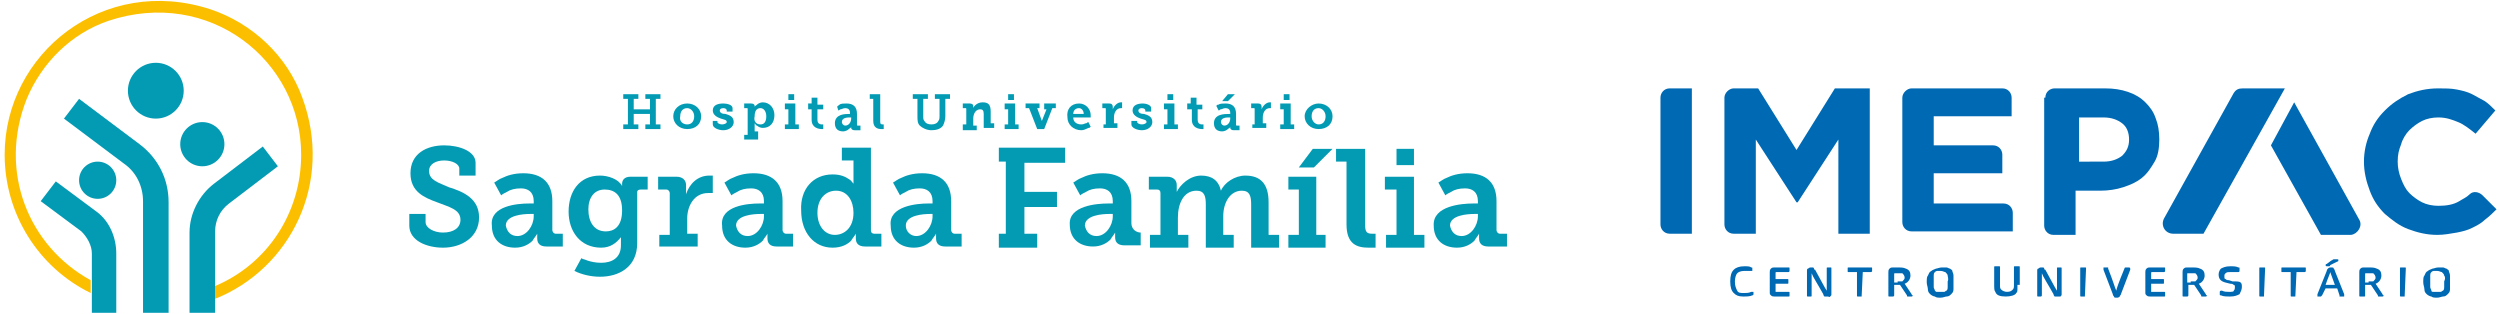 <?xml version="1.0" encoding="UTF-8"?>
<!-- Generator: Adobe Illustrator 27.5.0, SVG Export Plug-In . SVG Version: 6.00 Build 0)  -->
<svg xmlns="http://www.w3.org/2000/svg" xmlns:xlink="http://www.w3.org/1999/xlink" version="1.1" id="Layer_1" x="0px" y="0px" viewBox="0 0 215 27" style="enable-background:new 0 0 215 27;" xml:space="preserve">
<style type="text/css">
	.st0{fill:#FCBF00;}
	.st1{fill:#039BB4;}
	.st2{fill:#0069B4;}
</style>
<g>
	<g>
		<path class="st0" d="M26,8.4c-1.3-3.6-4.3-6.4-7.9-7.6C8.9-2.2,0.4,4.6,0.4,13.3c0,5.1,2.9,9.7,7.4,11.9v-1.1    c-5.3-2.9-8-9.3-5.5-15.6c1.3-3.1,3.8-5.6,7-6.7C18-1.1,25.9,5.2,25.9,13.3c0,5-2.9,9.4-7.4,11.3v1.1C25,23.1,28.7,15.7,26,8.4z"></path>
		<g>
			<g>
				<g>
					<g>
						<path class="st1" d="M10,26.9H7.9v-5.1c0-0.7-0.4-1.4-0.9-1.9l-3.5-2.6l1.3-1.7l3.5,2.6C9.4,19,10,20.4,10,21.8V26.9z"></path>
					</g>
				</g>
				<g>
					<g>
						<circle class="st1" cx="8.4" cy="15.5" r="1.6"></circle>
					</g>
				</g>
				<g>
					<g>
						<path class="st1" d="M14.5,26.9h-2.2v-9.6c0-1.3-0.6-2.5-1.6-3.2l-5.2-3.9l1.3-1.7l5.2,3.9c1.6,1.2,2.5,3,2.5,5V26.9z"></path>
					</g>
				</g>
				<g>
					<g>
						<circle class="st1" cx="13.4" cy="7.8" r="2.4"></circle>
					</g>
				</g>
				<g>
					<g>
						<path class="st1" d="M18.5,26.9h-2.2v-6.9c0-1.6,0.8-3.2,2.1-4.2l4.2-3.2l1.3,1.7l-4.2,3.2c-0.8,0.6-1.2,1.5-1.2,2.4V26.9z"></path>
					</g>
				</g>
				<g>
					<g>
						<circle class="st1" cx="17.4" cy="12.4" r="1.9"></circle>
					</g>
				</g>
			</g>
		</g>
		<g>
			<path class="st1" d="M36.6,18.5v0.6c0,0.5,0.7,0.9,1.5,0.9c0.9,0,1.5-0.4,1.5-1.1c0-0.9-1-1.1-2-1.5c-1.1-0.4-2.3-0.9-2.3-2.5     c0-1.7,1.4-2.4,2.9-2.4c1.3,0,2.7,0.5,2.7,1.5v1.1h-1.4v-0.6c0-0.4-0.6-0.7-1.3-0.7c-0.7,0-1.3,0.3-1.3,0.9c0,0.8,0.8,1,1.7,1.4     c1.3,0.4,2.6,1,2.6,2.6c0,1.7-1.5,2.6-3.1,2.6c-1.4,0-2.9-0.6-2.9-1.9v-1H36.6z"></path>
			<path class="st1" d="M45.5,17.5h0.4v-0.2c0-0.8-0.5-1.1-1.1-1.1c-0.5,0-0.9,0.1-1.2,0.3c-0.2,0.1-0.4,0.2-0.5,0.3l-0.6-1.1     c0.2-0.1,0.4-0.3,0.7-0.4c0.4-0.2,1-0.4,1.8-0.4c1.6,0,2.5,0.8,2.5,2.4v2.5c0,0.1,0.1,0.3,0.3,0.3h0.6v1.1h-1.4     c-0.6,0-0.8-0.3-0.8-0.7v-0.1c0-0.1,0-0.2,0-0.2c0,0,0-0.1,0-0.1h0c-0.1,0.2-0.3,0.4-0.4,0.6c-0.3,0.3-0.8,0.6-1.5,0.6     c-1.1,0-2-0.6-2-1.9C42.1,17.7,44.5,17.5,45.5,17.5z M44.5,20.3c0.8,0,1.4-0.9,1.4-1.7v-0.2h-0.3c-0.6,0-2.1,0.1-2.1,1     C43.6,19.9,43.9,20.3,44.5,20.3z"></path>
			<path class="st1" d="M50,22.2c0.1,0.1,0.3,0.1,0.5,0.2c0.3,0.1,0.7,0.2,1.2,0.2c0.9,0,1.7-0.4,1.7-1.5v-0.4c0-0.1,0-0.2,0-0.2     c0,0,0-0.1,0-0.1h0c-0.4,0.5-0.9,0.9-1.7,0.9c-1.8,0-2.8-1.4-2.8-3.1c0-1.7,0.9-3.1,2.7-3.1c0.7,0,1.6,0.3,1.9,0.9h0     c0,0,0,0,0-0.1c0,0,0-0.1,0-0.1c0-0.3,0.2-0.6,0.7-0.6h1.5v1.1h-0.6c-0.2,0-0.3,0.1-0.3,0.2v4.4c0,2.1-1.6,2.9-3.2,2.9     c-0.8,0-1.6-0.2-2.2-0.5L50,22.2z M53.5,18.1c0-1.4-0.7-1.8-1.5-1.8c-0.9,0-1.4,0.7-1.4,1.7c0,1.1,0.5,1.9,1.5,1.9     C52.8,19.9,53.5,19.5,53.5,18.1z"></path>
			<path class="st1" d="M56.7,20.2h0.9v-3.6c0-0.1-0.1-0.3-0.3-0.3h-0.7v-1.1h1.6c0.5,0,0.8,0.3,0.8,0.7v0.4c0,0.1,0,0.2,0,0.3     c0,0,0,0.1,0,0.1h0c0.3-0.9,1-1.6,2-1.6c0.1,0,0.1,0,0.2,0c0,0,0.1,0,0.1,0v1.5c0,0-0.1,0-0.1,0c-0.1,0-0.2,0-0.3,0     c-1.2,0-1.8,1.1-1.8,2.2v1.3H60v1.1h-3.3V20.2z"></path>
			<path class="st1" d="M65.3,17.5h0.4v-0.2c0-0.8-0.5-1.1-1.1-1.1c-0.5,0-0.9,0.1-1.2,0.3c-0.2,0.1-0.4,0.2-0.5,0.3c0,0,0,0,0,0     l-0.6-1.1c0,0,0,0,0,0c0.2-0.1,0.4-0.3,0.7-0.4c0.4-0.2,1-0.4,1.8-0.4c1.6,0,2.5,0.8,2.5,2.4v2.5c0,0.1,0.1,0.3,0.3,0.3h0.6v1.1     c0,0,0,0,0,0h-1.4c-0.6,0-0.8-0.3-0.8-0.7v-0.1c0-0.1,0-0.2,0-0.2c0,0,0-0.1,0-0.1h0c-0.1,0.2-0.3,0.4-0.4,0.6     c-0.3,0.3-0.8,0.6-1.5,0.6c-1.1,0-2-0.6-2-1.9C61.9,17.7,64.3,17.5,65.3,17.5z M64.3,20.3c0.8,0,1.4-0.9,1.4-1.7v-0.2h-0.3     c-0.6,0-2.1,0.1-2.1,1C63.4,19.9,63.7,20.3,64.3,20.3z"></path>
			<path class="st1" d="M71.6,15c0.7,0,1.1,0.2,1.4,0.4c0.2,0.1,0.3,0.3,0.4,0.4h0c0,0,0-0.1,0-0.1c0-0.1,0-0.2,0-0.3v-1.6h-1v-1.1     h2.5v7.1c0,0.2,0.1,0.3,0.3,0.3h0.6v1.1h-1.4c-0.6,0-0.8-0.3-0.8-0.7v-0.1c0-0.1,0-0.1,0-0.2c0,0,0-0.1,0-0.1h0     c-0.1,0.2-0.3,0.4-0.4,0.6c-0.3,0.3-0.8,0.6-1.6,0.6c-1.6,0-2.7-1.3-2.7-3.2C68.8,16.3,69.9,15,71.6,15z M71.8,20.2     c0.8,0,1.6-0.6,1.6-1.9c0-1-0.5-1.9-1.5-1.9c-0.9,0-1.6,0.7-1.6,1.9C70.3,19.4,70.9,20.2,71.8,20.2z"></path>
			<path class="st1" d="M79.8,17.5h0.4v-0.2c0-0.8-0.5-1.1-1.1-1.1c-0.5,0-0.9,0.1-1.2,0.3c-0.2,0.1-0.4,0.2-0.5,0.3l-0.6-1.1     c0.2-0.1,0.4-0.3,0.7-0.4c0.4-0.2,1-0.4,1.8-0.4c1.6,0,2.5,0.8,2.5,2.4v2.5c0,0.1,0.1,0.3,0.3,0.3h0.6v1.1h-1.4     c-0.6,0-0.8-0.3-0.8-0.7v-0.1c0-0.1,0-0.2,0-0.2c0,0,0-0.1,0-0.1h0c-0.1,0.2-0.3,0.4-0.4,0.6c-0.3,0.3-0.8,0.6-1.5,0.6     c-1.1,0-2-0.6-2-1.9C76.4,17.7,78.9,17.5,79.8,17.5z M78.8,20.3c0.8,0,1.4-0.9,1.4-1.7v-0.2H80c-0.6,0-2.1,0.1-2.1,1     C77.9,19.9,78.3,20.3,78.8,20.3z"></path>
			<path class="st1" d="M85.9,20.1h0.6v-6.2h-0.6v-1.2h5.7v1.3h-1.3v0h-2.2v2.5h2.8v1.3h-2.8v2.3h1.1v1.2h-3.3V20.1z"></path>
			<path class="st1" d="M95.3,17.5h0.4v-0.2c0-0.8-0.5-1.1-1.1-1.1c-0.5,0-0.9,0.1-1.2,0.3c-0.2,0.1-0.4,0.2-0.5,0.3l-0.6-1.1     c0.2-0.1,0.4-0.3,0.7-0.4c0.4-0.2,1-0.4,1.8-0.4c1.6,0,2.5,0.8,2.5,2.4v1.9c0,0.5,0.4,0.8,0.8,0.8h0v1.1h-1.4     c-0.6,0-0.8-0.3-0.8-0.7v-0.1c0-0.1,0-0.2,0-0.2c0,0,0-0.1,0-0.1h0c-0.1,0.2-0.3,0.4-0.4,0.6c-0.3,0.3-0.8,0.6-1.5,0.6     c-1.1,0-2-0.6-2-1.9C91.9,17.7,94.3,17.5,95.3,17.5z M94.3,20.3c0.8,0,1.4-0.9,1.4-1.7v-0.2h-0.3c-0.6,0-2.1,0.1-2.1,1     C93.4,19.9,93.7,20.3,94.3,20.3z"></path>
			<path class="st1" d="M98.9,20.2h0.9v-3.6c0-0.2-0.1-0.3-0.3-0.3h-0.7v-1.1h1.6c0.5,0,0.8,0.3,0.8,0.7v0.3c0,0.1,0,0.1,0,0.2     c0,0,0,0.1,0,0.1h0c0.3-0.6,1.1-1.4,2.1-1.4c0.9,0,1.5,0.4,1.7,1.3h0c0.3-0.7,1.2-1.3,2.1-1.3c1.3,0,2,0.7,2,2.3v2.8h0.9v1.1     h-2.4v-3.7c0-0.7-0.1-1.2-0.8-1.2c-1,0-1.6,1-1.6,2.2v1.6h0.9v1.1h-2.4v-3.7c0-0.7-0.1-1.2-0.8-1.2c-1.1,0-1.6,1.1-1.6,2.3v1.5     h0.9v1.1h-3.3V20.2z"></path>
			<path class="st1" d="M110.9,20.2h0.8v-3.9h-0.9v-1.1h2.4v5h0.8v1.1h-3.2V20.2z M112.9,12.8h1.7l-1.6,1.6h-1.3L112.9,12.8z"></path>
			<path class="st1" d="M115.9,13.9h-1v-1.1h2.5v6.5c0,0.6,0.1,0.8,0.6,0.8c0.1,0,0.2,0,0.2,0h0.1v1.2l-0.2,0c-0.1,0-0.2,0-0.4,0     c-1,0-1.9-0.3-1.9-2V13.9z"></path>
			<path class="st1" d="M119.2,20.2h0.9v-3.9h-1v-1.1h2.5v5h0.9v1.1h-3.3V20.2z M120.1,12.8h1.5v1.4h-1.5V12.8z"></path>
			<path class="st1" d="M126.7,17.5h0.4v-0.2c0-0.8-0.5-1.1-1.1-1.1c-0.5,0-0.9,0.1-1.2,0.3c-0.2,0.1-0.4,0.2-0.5,0.3l-0.6-1.1     c0.2-0.1,0.4-0.3,0.7-0.4c0.4-0.2,1-0.4,1.8-0.4c1.6,0,2.5,0.8,2.5,2.4v2.5c0,0.1,0.1,0.3,0.3,0.3h0.6v1.1H128     c-0.6,0-0.8-0.3-0.8-0.7v-0.1c0-0.1,0-0.2,0-0.2c0,0,0-0.1,0-0.1h0c-0.1,0.2-0.3,0.4-0.4,0.6c-0.3,0.3-0.8,0.6-1.5,0.6     c-1.1,0-2-0.6-2-1.9C123.2,17.7,125.7,17.5,126.7,17.5z M125.7,20.3c0.8,0,1.4-0.9,1.4-1.7v-0.2h-0.3c-0.6,0-2.1,0.1-2.1,1     C124.8,19.9,125.1,20.3,125.7,20.3z"></path>
		</g>
		<g>
			<path class="st1" d="M53.6,10.7H54V8.5h-0.4V8.1h1.3v0.4h-0.4v0.9h1.4V8.5h-0.4V8.1h1.3v0.4h-0.4v2.2h0.4v0.4h-1.3v-0.4h0.4V9.8     h-1.4v0.9h0.4v0.4h-1.3V10.7z"></path>
			<path class="st1" d="M59.1,8.9c0.7,0,1.2,0.5,1.2,1.1c0,0.7-0.5,1.1-1.2,1.1c-0.7,0-1.2-0.5-1.2-1.1C57.9,9.4,58.4,8.9,59.1,8.9z      M59.1,10.7c0.4,0,0.6-0.3,0.6-0.7c0-0.4-0.3-0.7-0.6-0.7c-0.4,0-0.6,0.3-0.6,0.7C58.4,10.4,58.7,10.7,59.1,10.7z"></path>
			<path class="st1" d="M61.2,10.4h0.5v0.1c0,0.1,0.2,0.2,0.4,0.2c0.2,0,0.4-0.1,0.4-0.2c0-0.2-0.2-0.2-0.5-0.3     c-0.3-0.1-0.7-0.3-0.7-0.7c0-0.5,0.5-0.6,0.9-0.6C62.5,8.9,63,9,63,9.3v0.3h-0.5V9.5c0-0.1-0.1-0.2-0.3-0.2     c-0.2,0-0.3,0.1-0.3,0.2c0,0.2,0.2,0.3,0.5,0.3c0.3,0.1,0.7,0.2,0.7,0.7c0,0.4-0.4,0.7-0.9,0.7c-0.4,0-0.9-0.2-0.9-0.5V10.4z"></path>
			<path class="st1" d="M64.3,11.6V9.4c0-0.1,0-0.1-0.1-0.1H64V8.9h0.6c0.2,0,0.3,0.1,0.3,0.2v0v0.1c0,0,0,0,0,0h0     c0-0.1,0.1-0.1,0.2-0.2c0.1-0.1,0.3-0.2,0.5-0.2c0.6,0,1,0.5,1,1.1c0,0.7-0.4,1.1-1,1.1c-0.2,0-0.4-0.1-0.5-0.2     c-0.1,0-0.1-0.1-0.2-0.2h0l0,0.1c0,0,0,0.1,0,0.1v0.5h0.3V12H64v-0.4H64.3z M65.4,10.7c0.3,0,0.5-0.2,0.5-0.7     c0-0.4-0.2-0.7-0.5-0.7c-0.3,0-0.5,0.2-0.5,0.7C64.8,10.4,65,10.7,65.4,10.7z"></path>
			<path class="st1" d="M67.5,10.7h0.3V9.4h-0.3V8.9h0.9v1.8h0.3v0.4h-1.2V10.7z M67.8,8.1h0.5v0.5h-0.5V8.1z"></path>
			<path class="st1" d="M69.8,9.4h-0.3V8.9h0.3V8.4h0.5v0.6h0.5v0.4h-0.5v0.9c0,0.4,0.3,0.4,0.4,0.4c0,0,0.1,0,0.1,0h0v0.4l0,0     c0,0-0.1,0-0.1,0c-0.3,0-0.9-0.1-0.9-0.8V9.4z"></path>
			<path class="st1" d="M73,9.8h0.1V9.7c0-0.3-0.2-0.4-0.4-0.4c-0.2,0-0.3,0.1-0.4,0.1c-0.1,0-0.1,0.1-0.2,0.1L72,9.2     C72,9.1,72.1,9.1,72.2,9c0.1-0.1,0.4-0.1,0.6-0.1c0.6,0,0.9,0.3,0.9,0.9v0.9c0,0.1,0,0.1,0.1,0.1H74v0.4h-0.5     c-0.2,0-0.3-0.1-0.3-0.2v0c0,0,0-0.1,0-0.1c0,0,0,0,0,0h0c0,0.1-0.1,0.1-0.2,0.2c-0.1,0.1-0.3,0.2-0.5,0.2     c-0.4,0-0.7-0.2-0.7-0.7C71.8,9.8,72.7,9.8,73,9.8z M72.7,10.8c0.3,0,0.5-0.3,0.5-0.6v-0.1h-0.1c-0.2,0-0.7,0-0.7,0.4     C72.4,10.6,72.5,10.8,72.7,10.8z"></path>
			<path class="st1" d="M75.1,8.5h-0.3V8.1h0.9v2.3c0,0.2,0,0.3,0.2,0.3c0,0,0.1,0,0.1,0h0v0.4l-0.1,0c0,0-0.1,0-0.1,0     c-0.3,0-0.7-0.1-0.7-0.7V8.5z"></path>
			<path class="st1" d="M78.9,8.5h-0.4V8.1h1.3v0.4h-0.4V10c0,0.2,0,0.3,0.1,0.4c0.1,0.2,0.3,0.3,0.6,0.3c0.3,0,0.5-0.1,0.6-0.3     c0.1-0.1,0.1-0.3,0.1-0.4V8.5h-0.4V8.1h1.3v0.4h-0.4V10c0,0.3-0.1,0.6-0.2,0.8c-0.2,0.3-0.6,0.4-1,0.4c-0.4,0-0.8-0.2-1-0.4     c-0.2-0.2-0.2-0.5-0.2-0.8V8.5z"></path>
			<path class="st1" d="M82.8,10.7h0.3V9.4c0-0.1,0-0.1-0.1-0.1h-0.2V8.9h0.6c0.2,0,0.3,0.1,0.3,0.2v0.1c0,0,0,0,0,0.1c0,0,0,0,0,0     h0c0-0.1,0.3-0.5,0.8-0.5c0.5,0,0.7,0.2,0.7,0.8v1h0.3v0.4h-0.9V9.8c0-0.3-0.1-0.4-0.3-0.4c-0.4,0-0.6,0.4-0.6,0.8v0.6h0.3v0.4     h-1.2V10.7z"></path>
			<path class="st1" d="M86.4,10.7h0.3V9.4h-0.3V8.9h0.9v1.8h0.3v0.4h-1.2V10.7z M86.7,8.1h0.5v0.5h-0.5V8.1z"></path>
			<path class="st1" d="M88.4,8.9h1v0.4h-0.2l0.4,1.1c0,0.1,0,0.1,0,0.2l0,0.1h0l0-0.1c0,0,0-0.1,0-0.2L90,9.4h-0.2V8.9h1v0.4h-0.3     l-0.7,1.8h-0.6l-0.7-1.8h-0.3V8.9z"></path>
			<path class="st1" d="M92.8,8.9c0.6,0,1,0.5,1,1c0,0,0,0.1,0,0.1l0,0.1h-1.5c0,0.4,0.3,0.6,0.7,0.6c0.2,0,0.3-0.1,0.4-0.1     c0.1,0,0.1-0.1,0.2-0.1l0.2,0.4c-0.1,0.1-0.1,0.1-0.2,0.1c-0.2,0.1-0.4,0.2-0.6,0.2c-0.7,0-1.2-0.5-1.2-1.1     C91.7,9.4,92.1,8.9,92.8,8.9z M93.2,9.8c0-0.3-0.2-0.5-0.4-0.5c-0.3,0-0.5,0.2-0.5,0.5H93.2z"></path>
			<path class="st1" d="M94.8,10.7h0.3V9.4c0-0.1,0-0.1-0.1-0.1h-0.2V8.9h0.6c0.2,0,0.3,0.1,0.3,0.3v0.1c0,0,0,0.1,0,0.1     c0,0,0,0,0,0h0c0.1-0.3,0.4-0.6,0.7-0.6c0,0,0.1,0,0.1,0c0,0,0,0,0,0v0.5c0,0,0,0,0,0c0,0-0.1,0-0.1,0c-0.4,0-0.6,0.4-0.6,0.8     v0.5h0.3v0.4h-1.2V10.7z"></path>
			<path class="st1" d="M97.3,10.4h0.5v0.1c0,0.1,0.2,0.2,0.4,0.2c0.2,0,0.4-0.1,0.4-0.2c0-0.2-0.2-0.2-0.5-0.3     c-0.3-0.1-0.7-0.3-0.7-0.7c0-0.5,0.5-0.6,0.9-0.6C98.5,8.9,99,9,99,9.3v0.3h-0.5V9.5c0-0.1-0.1-0.2-0.3-0.2     c-0.2,0-0.3,0.1-0.3,0.2c0,0.2,0.2,0.3,0.5,0.3c0.3,0.1,0.7,0.2,0.7,0.7c0,0.4-0.4,0.7-0.9,0.7c-0.4,0-0.9-0.2-0.9-0.5V10.4z"></path>
			<path class="st1" d="M100.1,10.7h0.3V9.4h-0.3V8.9h0.9v1.8h0.3v0.4h-1.2V10.7z M100.4,8.1h0.5v0.5h-0.5V8.1z"></path>
			<path class="st1" d="M102.4,9.4h-0.3V8.9h0.3V8.4h0.5v0.6h0.5v0.4H103v0.9c0,0.4,0.3,0.4,0.4,0.4c0,0,0.1,0,0.1,0h0v0.4l0,0     c0,0-0.1,0-0.1,0c-0.3,0-0.9-0.1-0.9-0.8V9.4z"></path>
			<path class="st1" d="M105.7,9.8h0.1V9.7c0-0.3-0.2-0.4-0.4-0.4c-0.2,0-0.3,0.1-0.4,0.1c-0.1,0-0.1,0.1-0.2,0.1l-0.2-0.4     c0.1-0.1,0.1-0.1,0.2-0.1c0.1-0.1,0.4-0.1,0.6-0.1c0.6,0,0.9,0.3,0.9,0.9v0.9c0,0.1,0,0.1,0.1,0.1h0.2v0.4h-0.5     c-0.2,0-0.3-0.1-0.3-0.2v0c0,0,0-0.1,0-0.1c0,0,0,0,0,0h0c0,0.1-0.1,0.1-0.2,0.2c-0.1,0.1-0.3,0.2-0.5,0.2     c-0.4,0-0.7-0.2-0.7-0.7C104.4,9.8,105.3,9.8,105.7,9.8z M105.3,10.8c0.3,0,0.5-0.3,0.5-0.6v-0.1h-0.1c-0.2,0-0.7,0-0.7,0.4     C105,10.6,105.1,10.8,105.3,10.8z M105.6,8.1h0.6l-0.6,0.6h-0.5L105.6,8.1z"></path>
			<path class="st1" d="M107.6,10.7h0.3V9.4c0-0.1,0-0.1-0.1-0.1h-0.2V8.9h0.6c0.2,0,0.3,0.1,0.3,0.3v0.1c0,0,0,0.1,0,0.1     c0,0,0,0,0,0h0c0.1-0.3,0.4-0.6,0.7-0.6c0,0,0.1,0,0.1,0c0,0,0,0,0,0v0.5c0,0,0,0,0,0c0,0-0.1,0-0.1,0c-0.4,0-0.6,0.4-0.6,0.8     v0.5h0.3v0.4h-1.2V10.7z"></path>
			<path class="st1" d="M110.1,10.7h0.3V9.4h-0.3V8.9h0.9v1.8h0.3v0.4h-1.2V10.7z M110.4,8.1h0.5v0.5h-0.5V8.1z"></path>
			<path class="st1" d="M113.4,8.9c0.7,0,1.2,0.5,1.2,1.1c0,0.7-0.5,1.1-1.2,1.1c-0.7,0-1.2-0.5-1.2-1.1     C112.2,9.4,112.8,8.9,113.4,8.9z M113.4,10.7c0.4,0,0.6-0.3,0.6-0.7c0-0.4-0.3-0.7-0.6-0.7c-0.4,0-0.6,0.3-0.6,0.7     C112.8,10.4,113.1,10.7,113.4,10.7z"></path>
		</g>
	</g>
	<g>
		<g>
			<path class="st2" d="M143.6,7.6h1.9v12.5h-1.9c-0.5,0-0.8-0.4-0.8-0.8V8.4C142.8,8,143.1,7.6,143.6,7.6z"></path>
			<path class="st2" d="M149.1,7.6h2.1l3.3,5.3l3.3-5.3h3v12.5h-2.7V12l-3.5,5.4h-0.1L151,12v8.1h-1.9c-0.5,0-0.8-0.4-0.8-0.8V8.4     C148.3,8,148.7,7.6,149.1,7.6z"></path>
			<path class="st2" d="M164.4,7.6h7.8c0.5,0,0.8,0.4,0.8,0.8v1.6h-6.7v2.5h5.1c0.5,0,0.8,0.4,0.8,0.8v1.6h-5.9v2.6h6     c0.5,0,0.8,0.4,0.8,0.8v1.6h-8.7c-0.5,0-0.8-0.4-0.8-0.8V8.4C163.6,8,164,7.6,164.4,7.6z"></path>
			<path class="st2" d="M175.9,8.4c0-0.5,0.4-0.8,0.8-0.8h4.3c0.8,0,1.4,0.1,2,0.3c0.6,0.2,1.1,0.5,1.5,0.9c0.4,0.4,0.7,0.8,0.9,1.4     c0.2,0.5,0.3,1.1,0.3,1.8v0c0,0.7-0.1,1.4-0.4,1.9c-0.3,0.5-0.6,1-1.1,1.4c-0.5,0.4-1,0.6-1.6,0.8c-0.6,0.2-1.3,0.3-2,0.3h-2.1     v3.8h-1.9c-0.5,0-0.8-0.4-0.8-0.8V8.4z M180.9,13.9c0.7,0,1.2-0.2,1.6-0.5c0.4-0.4,0.6-0.8,0.6-1.4v0c0-0.6-0.2-1.1-0.6-1.4     c-0.4-0.3-0.9-0.5-1.6-0.5h-2.1v3.8H180.9z"></path>
			<g>
				<g>
					<path class="st2" d="M209.6,20.2c-0.9,0-1.7-0.2-2.5-0.5c-0.8-0.3-1.4-0.8-2-1.3c-0.6-0.6-1-1.2-1.3-2       c-0.3-0.8-0.5-1.6-0.5-2.5v0c0-0.9,0.2-1.7,0.5-2.4c0.3-0.8,0.7-1.4,1.3-2c0.6-0.6,1.2-1,2-1.4c0.8-0.3,1.6-0.5,2.6-0.5       c0.6,0,1.1,0,1.6,0.1c0.5,0.1,0.9,0.2,1.3,0.4c0.4,0.2,0.7,0.4,1.1,0.6c0.3,0.2,0.6,0.5,0.9,0.8l-1.7,2c-0.5-0.4-1-0.8-1.5-1       c-0.5-0.2-1-0.4-1.7-0.4c-0.5,0-1,0.1-1.4,0.3c-0.4,0.2-0.8,0.5-1.1,0.8c-0.3,0.3-0.6,0.8-0.7,1.2c-0.2,0.5-0.3,0.9-0.3,1.5v0       c0,0.5,0.1,1,0.3,1.5c0.2,0.5,0.4,0.9,0.7,1.2c0.3,0.3,0.7,0.6,1.1,0.8c0.4,0.2,0.9,0.3,1.4,0.3c0.7,0,1.3-0.1,1.8-0.4       c0.3-0.2,0.6-0.3,0.9-0.6c0.3-0.3,0.8-0.2,1.1,0.1l1.2,1.2c-0.3,0.3-0.6,0.6-1,0.9c-0.3,0.3-0.7,0.5-1.1,0.7       c-0.4,0.2-0.8,0.3-1.3,0.4C210.7,20.1,210.2,20.2,209.6,20.2z"></path>
				</g>
			</g>
			<path class="st2" d="M189.5,20.1h-2.6c-0.7,0-1.1-0.7-0.8-1.3l6-10.8c0.2-0.3,0.4-0.4,0.8-0.4h3.6L189.5,20.1z"></path>
			<g>
				<path class="st2" d="M202.9,18.9l-5.6-10.1l-2,3.7l4.3,7.7h2.6C202.8,20.1,203.2,19.4,202.9,18.9z"></path>
			</g>
		</g>
		<g>
			<path class="st2" d="M149.4,25c0.1,0.2,0.3,0.2,0.6,0.2c0.2,0,0.4,0,0.6-0.1c0.1,0,0.1,0,0.1,0c0,0,0.1,0,0.1,0     c0,0.1,0,0.1,0,0.2c0,0,0,0.1-0.1,0.1c-0.2,0.1-0.5,0.1-0.8,0.1c-0.4,0-0.6-0.1-0.8-0.3c-0.2-0.2-0.3-0.5-0.3-1     c0-0.5,0.1-0.8,0.3-1c0.2-0.2,0.5-0.3,0.9-0.3c0.3,0,0.5,0,0.6,0.1c0.1,0,0.1,0,0.1,0.1c0,0.1,0,0.1,0,0.2c0,0,0,0-0.1,0     c0,0-0.1,0-0.1,0c-0.1,0-0.3,0-0.5,0c-0.3,0-0.5,0.1-0.6,0.2c-0.1,0.1-0.2,0.4-0.2,0.7C149.2,24.6,149.3,24.8,149.4,25z"></path>
			<path class="st2" d="M152.6,25.5c-0.1,0-0.2,0-0.3-0.1c-0.1-0.1-0.1-0.1-0.1-0.3v-1.7c0-0.1,0-0.2,0.1-0.3     c0.1-0.1,0.2-0.1,0.3-0.1h1.2c0.1,0,0.1,0,0.1,0.1v0.2c0,0,0,0.1-0.1,0.1h-1c-0.1,0-0.1,0-0.1,0.1V24h1c0.1,0,0.1,0,0.1,0.1v0.2     c0,0.1,0,0.1-0.1,0.1h-1V25c0,0,0,0.1,0,0.1c0,0,0.1,0,0.1,0h1c0.1,0,0.1,0,0.1,0.1v0.2c0,0.1,0,0.1-0.1,0.1H152.6z"></path>
			<path class="st2" d="M155.7,25.5h-0.2c-0.1,0-0.1,0-0.1-0.1v-2.1c0-0.1,0-0.2,0.1-0.2c0,0,0.1-0.1,0.2-0.1h0.1c0.1,0,0.1,0,0.1,0     c0,0,0.1,0,0.1,0.1c0,0,0,0.1,0.1,0.1c0.5,0.9,0.8,1.5,1,1.8c0-0.2,0-0.8,0-1.9c0-0.1,0-0.1,0.1-0.1h0.2c0.1,0,0.1,0,0.1,0.1v2.2     c0,0.1,0,0.1-0.1,0.2s-0.1,0-0.2,0h-0.1c-0.1,0-0.2,0-0.2,0c0,0-0.1-0.1-0.1-0.2c-0.5-0.9-0.9-1.5-1-1.8c0,0.4,0,1,0,1.9     C155.8,25.5,155.8,25.5,155.7,25.5z"></path>
			<path class="st2" d="M160.1,25.5h-0.3c-0.1,0-0.1,0-0.1-0.1v-2h-0.7c-0.1,0-0.1,0-0.1-0.1v-0.2c0-0.1,0-0.1,0.1-0.1h1.9     c0.1,0,0.1,0,0.1,0.1v0.2c0,0,0,0.1-0.1,0.1h-0.7L160.1,25.5C160.2,25.5,160.2,25.5,160.1,25.5z"></path>
			<path class="st2" d="M162.8,25.5h-0.3c-0.1,0-0.1,0-0.1-0.1v-2c0-0.1,0-0.2,0.1-0.3c0.1-0.1,0.2-0.1,0.3-0.1h0.3     c0.4,0,0.6,0,0.8,0.1c0.3,0.1,0.4,0.3,0.4,0.6c0,0.3-0.2,0.6-0.5,0.7l0.6,0.9c0,0.1,0.1,0.1,0.1,0.1c0,0,0,0.1-0.1,0.1     c0,0-0.2,0-0.3,0c-0.1,0-0.1,0-0.1-0.1l-0.6-0.9c0,0-0.1,0-0.2,0h-0.3v0.9C162.9,25.5,162.8,25.5,162.8,25.5z M163.2,24.2     c0.2,0,0.3,0,0.4,0c0.1-0.1,0.2-0.2,0.2-0.3c0-0.2-0.1-0.3-0.2-0.4c-0.1,0-0.2,0-0.4,0H163c-0.1,0-0.1,0-0.1,0.1v0.7H163.2z"></path>
			<path class="st2" d="M168,24.9c0,0.2-0.1,0.3-0.2,0.4c-0.1,0.1-0.2,0.2-0.4,0.2c-0.1,0-0.3,0.1-0.5,0.1c-0.2,0-0.4,0-0.5-0.1     c-0.1,0-0.3-0.1-0.4-0.2c-0.1-0.1-0.2-0.2-0.2-0.4c0-0.2-0.1-0.4-0.1-0.6c0-0.3,0-0.5,0.1-0.6c0.1-0.2,0.1-0.3,0.3-0.4     c0.1-0.1,0.2-0.1,0.4-0.2c0.1,0,0.3-0.1,0.5-0.1c0.2,0,0.3,0,0.4,0c0.1,0,0.2,0.1,0.3,0.1c0.1,0.1,0.2,0.1,0.2,0.2     s0.1,0.2,0.1,0.4c0,0.1,0,0.3,0,0.5C168,24.5,168,24.7,168,24.9z M167.5,23.7c0-0.1-0.1-0.2-0.2-0.3c-0.1,0-0.2-0.1-0.4-0.1     c-0.1,0-0.2,0-0.3,0c-0.1,0-0.2,0.1-0.2,0.1c-0.1,0.1-0.1,0.2-0.1,0.3c0,0.1,0,0.3,0,0.5c0,0.2,0,0.4,0,0.5     c0,0.1,0.1,0.2,0.1,0.3c0.1,0.1,0.1,0.1,0.2,0.1s0.2,0,0.3,0s0.2,0,0.3,0c0.1,0,0.1-0.1,0.2-0.1c0.1-0.1,0.1-0.2,0.1-0.3     c0-0.1,0-0.3,0-0.5C167.6,24,167.5,23.8,167.5,23.7z"></path>
			<path class="st2" d="M173.5,24.5c0,0.2,0,0.3,0,0.4c0,0.1,0,0.2-0.1,0.3c-0.1,0.2-0.5,0.3-0.9,0.3c-0.5,0-0.8-0.1-0.9-0.4     c-0.1-0.1-0.1-0.3-0.1-0.7v-1.4c0-0.1,0-0.1,0.1-0.1h0.3c0.1,0,0.1,0,0.1,0.1v1.5c0,0.2,0,0.3,0.1,0.4c0.1,0.1,0.3,0.2,0.5,0.2     c0.3,0,0.4-0.1,0.5-0.2c0.1-0.1,0.1-0.2,0.1-0.4v-1.5c0-0.1,0-0.1,0.1-0.1h0.3c0.1,0,0.1,0,0.1,0.1V24.5z"></path>
			<path class="st2" d="M175.5,25.5h-0.2c-0.1,0-0.1,0-0.1-0.1v-2.1c0-0.1,0-0.2,0.1-0.2c0,0,0.1-0.1,0.2-0.1h0.1c0.1,0,0.1,0,0.1,0     c0,0,0.1,0,0.1,0.1c0,0,0,0.1,0.1,0.1c0.5,0.9,0.8,1.5,1,1.8c0-0.2,0-0.8,0-1.9c0-0.1,0-0.1,0.1-0.1h0.2c0.1,0,0.1,0,0.1,0.1v2.2     c0,0.1,0,0.1-0.1,0.2c0,0-0.1,0-0.2,0h-0.1c-0.1,0-0.2,0-0.2,0c0,0-0.1-0.1-0.1-0.2c-0.5-0.9-0.9-1.5-1-1.8c0,0.4,0,1,0,1.9     C175.6,25.5,175.5,25.5,175.5,25.5z"></path>
			<path class="st2" d="M179.3,25.5H179c-0.1,0-0.1,0-0.1-0.1v-2.3c0-0.1,0-0.1,0.1-0.1h0.3c0.1,0,0.1,0,0.1,0.1L179.3,25.5     C179.4,25.5,179.4,25.5,179.3,25.5z"></path>
			<path class="st2" d="M182.7,23.1c0-0.1,0.1-0.1,0.1-0.1c0.1,0,0.2,0,0.3,0c0,0,0.1,0,0.1,0.1c0,0,0,0.1,0,0.1l-0.8,2.1     c0,0.1-0.1,0.1-0.1,0.2c0,0-0.1,0.1-0.2,0.1h-0.1c-0.1,0-0.2,0-0.2-0.1c0,0-0.1-0.1-0.1-0.2l-0.8-2.1c0,0,0-0.1,0-0.1     c0,0,0-0.1,0-0.1c0,0,0.1,0,0.3,0c0,0,0.1,0,0.1,0c0,0,0,0,0,0.1c0.4,1,0.6,1.7,0.7,1.9C182,24.9,182.2,24.3,182.7,23.1z"></path>
			<path class="st2" d="M184.9,25.5c-0.1,0-0.2,0-0.3-0.1c-0.1-0.1-0.1-0.1-0.1-0.3v-1.7c0-0.1,0-0.2,0.1-0.3     c0.1-0.1,0.2-0.1,0.3-0.1h1.2c0.1,0,0.1,0,0.1,0.1v0.2c0,0,0,0.1-0.1,0.1h-1c-0.1,0-0.1,0-0.1,0.1V24h1c0.1,0,0.1,0,0.1,0.1v0.2     c0,0.1,0,0.1-0.1,0.1h-1V25c0,0,0,0.1,0,0.1c0,0,0.1,0,0.1,0h1c0.1,0,0.1,0,0.1,0.1v0.2c0,0.1,0,0.1-0.1,0.1H184.9z"></path>
			<path class="st2" d="M188.1,25.5h-0.3c-0.1,0-0.1,0-0.1-0.1v-2c0-0.1,0-0.2,0.1-0.3c0.1-0.1,0.2-0.1,0.3-0.1h0.3     c0.4,0,0.6,0,0.8,0.1c0.3,0.1,0.4,0.3,0.4,0.6c0,0.3-0.2,0.6-0.5,0.7l0.6,0.9c0,0.1,0.1,0.1,0.1,0.1c0,0,0,0.1-0.1,0.1     c0,0-0.2,0-0.3,0c-0.1,0-0.1,0-0.1-0.1l-0.6-0.9c0,0-0.1,0-0.2,0h-0.3v0.9C188.2,25.5,188.1,25.5,188.1,25.5z M188.4,24.2     c0.2,0,0.3,0,0.4,0c0.1-0.1,0.2-0.2,0.2-0.3c0-0.2-0.1-0.3-0.2-0.4c-0.1,0-0.2,0-0.4,0h-0.2c-0.1,0-0.1,0-0.1,0.1v0.7H188.4z"></path>
			<path class="st2" d="M192.7,24.3c0.1,0.1,0.1,0.2,0.1,0.4c0,0.2-0.1,0.4-0.2,0.6c-0.2,0.1-0.4,0.2-0.8,0.2c-0.3,0-0.6,0-0.8-0.1     c-0.1,0-0.1,0-0.1-0.1c0,0,0-0.1,0-0.2c0-0.1,0.1-0.1,0.1-0.1c0,0,0.1,0,0.1,0c0.2,0.1,0.4,0.1,0.6,0.1c0.2,0,0.4,0,0.4-0.1     c0.1-0.1,0.1-0.2,0.1-0.3c0-0.1,0-0.2-0.1-0.2c-0.1-0.1-0.2-0.1-0.3-0.1l-0.4-0.1c-0.4-0.1-0.6-0.3-0.6-0.7     c0-0.2,0.1-0.4,0.2-0.5c0.2-0.1,0.4-0.2,0.8-0.2c0.3,0,0.5,0,0.7,0.1c0.1,0,0.1,0,0.1,0.1c0,0,0,0.1,0,0.2c0,0,0,0.1-0.1,0.1     c0,0-0.1,0-0.1,0c-0.2,0-0.4,0-0.6,0c-0.2,0-0.3,0-0.4,0.1c-0.1,0.1-0.1,0.1-0.1,0.3c0,0.1,0,0.2,0.1,0.2     c0.1,0.1,0.2,0.1,0.3,0.1l0.3,0.1C192.4,24.2,192.6,24.2,192.7,24.3z"></path>
			<path class="st2" d="M194.7,25.5h-0.3c-0.1,0-0.1,0-0.1-0.1v-2.3c0-0.1,0-0.1,0.1-0.1h0.3c0.1,0,0.1,0,0.1,0.1L194.7,25.5     C194.8,25.5,194.8,25.5,194.7,25.5z"></path>
			<path class="st2" d="M197.4,25.5h-0.3c-0.1,0-0.1,0-0.1-0.1v-2h-0.7c-0.1,0-0.1,0-0.1-0.1v-0.2c0-0.1,0-0.1,0.1-0.1h1.9     c0.1,0,0.1,0,0.1,0.1v0.2c0,0,0,0.1-0.1,0.1h-0.7L197.4,25.5C197.5,25.5,197.5,25.5,197.4,25.5z"></path>
			<path class="st2" d="M199.7,25.4C199.7,25.4,199.7,25.5,199.7,25.4c-0.1,0.1-0.1,0.1-0.1,0.1c-0.2,0-0.3,0-0.3,0c0,0,0,0,0-0.1     c0,0,0-0.1,0-0.1l0.8-2c0-0.1,0.1-0.2,0.1-0.2c0,0,0.1-0.1,0.2-0.1h0.1c0.1,0,0.2,0,0.2,0.1c0,0,0.1,0.1,0.1,0.2l0.8,2     c0,0,0,0.1,0,0.1c0,0,0,0.1,0,0.1c0,0-0.1,0-0.3,0c0,0-0.1,0-0.1,0c0,0,0,0,0-0.1l-0.2-0.6h-1L199.7,25.4z M200.8,24.5l-0.4-1.1     c0,0.1-0.2,0.5-0.4,1.1H200.8z M200.3,22.9c0,0-0.1,0-0.2,0c0,0-0.1,0-0.1-0.1c0,0,0-0.1,0.1-0.1l0.4-0.3c0.1,0,0.1-0.1,0.2-0.1     c0.1,0,0.1,0,0.3,0c0.1,0,0.1,0,0.1,0.1c0,0,0,0.1-0.1,0.1l-0.6,0.3C200.4,22.9,200.3,22.9,200.3,22.9z"></path>
			<path class="st2" d="M203.3,25.5h-0.3c-0.1,0-0.1,0-0.1-0.1v-2c0-0.1,0-0.2,0.1-0.3c0.1-0.1,0.2-0.1,0.3-0.1h0.3     c0.4,0,0.6,0,0.8,0.1c0.3,0.1,0.4,0.3,0.4,0.6c0,0.3-0.2,0.6-0.5,0.7l0.6,0.9c0,0.1,0.1,0.1,0.1,0.1c0,0,0,0.1-0.1,0.1     c0,0-0.2,0-0.3,0c-0.1,0-0.1,0-0.1-0.1l-0.6-0.9c0,0-0.1,0-0.2,0h-0.3v0.9C203.4,25.5,203.4,25.5,203.3,25.5z M203.7,24.2     c0.2,0,0.3,0,0.4,0c0.1-0.1,0.2-0.2,0.2-0.3c0-0.2-0.1-0.3-0.2-0.4c-0.1,0-0.2,0-0.4,0h-0.2c-0.1,0-0.1,0-0.1,0.1v0.7H203.7z"></path>
			<path class="st2" d="M206.8,25.5h-0.3c-0.1,0-0.1,0-0.1-0.1v-2.3c0-0.1,0-0.1,0.1-0.1h0.3c0.1,0,0.1,0,0.1,0.1L206.8,25.5     C206.9,25.5,206.8,25.5,206.8,25.5z"></path>
			<path class="st2" d="M210.7,24.9c0,0.2-0.1,0.3-0.2,0.4c-0.1,0.1-0.2,0.2-0.4,0.2c-0.1,0-0.3,0.1-0.5,0.1c-0.2,0-0.4,0-0.5-0.1     c-0.1,0-0.3-0.1-0.4-0.2c-0.1-0.1-0.2-0.2-0.2-0.4c0-0.2-0.1-0.4-0.1-0.6c0-0.3,0-0.5,0.1-0.6c0.1-0.2,0.1-0.3,0.3-0.4     c0.1-0.1,0.2-0.1,0.4-0.2c0.1,0,0.3-0.1,0.5-0.1c0.2,0,0.3,0,0.4,0c0.1,0,0.2,0.1,0.3,0.1c0.1,0.1,0.2,0.1,0.2,0.2     s0.1,0.2,0.1,0.4c0,0.1,0,0.3,0,0.5C210.7,24.5,210.7,24.7,210.7,24.9z M210.2,23.7c0-0.1-0.1-0.2-0.2-0.3     c-0.1,0-0.2-0.1-0.4-0.1c-0.1,0-0.2,0-0.3,0c-0.1,0-0.2,0.1-0.2,0.1c-0.1,0.1-0.1,0.2-0.1,0.3c0,0.1,0,0.3,0,0.5     c0,0.2,0,0.4,0,0.5c0,0.1,0.1,0.2,0.1,0.3s0.1,0.1,0.2,0.1s0.2,0,0.3,0c0.1,0,0.2,0,0.3,0c0.1,0,0.1-0.1,0.2-0.1     c0.1-0.1,0.1-0.2,0.1-0.3c0-0.1,0-0.3,0-0.5C210.3,24,210.3,23.8,210.2,23.7z"></path>
		</g>
	</g>
</g>
</svg>
